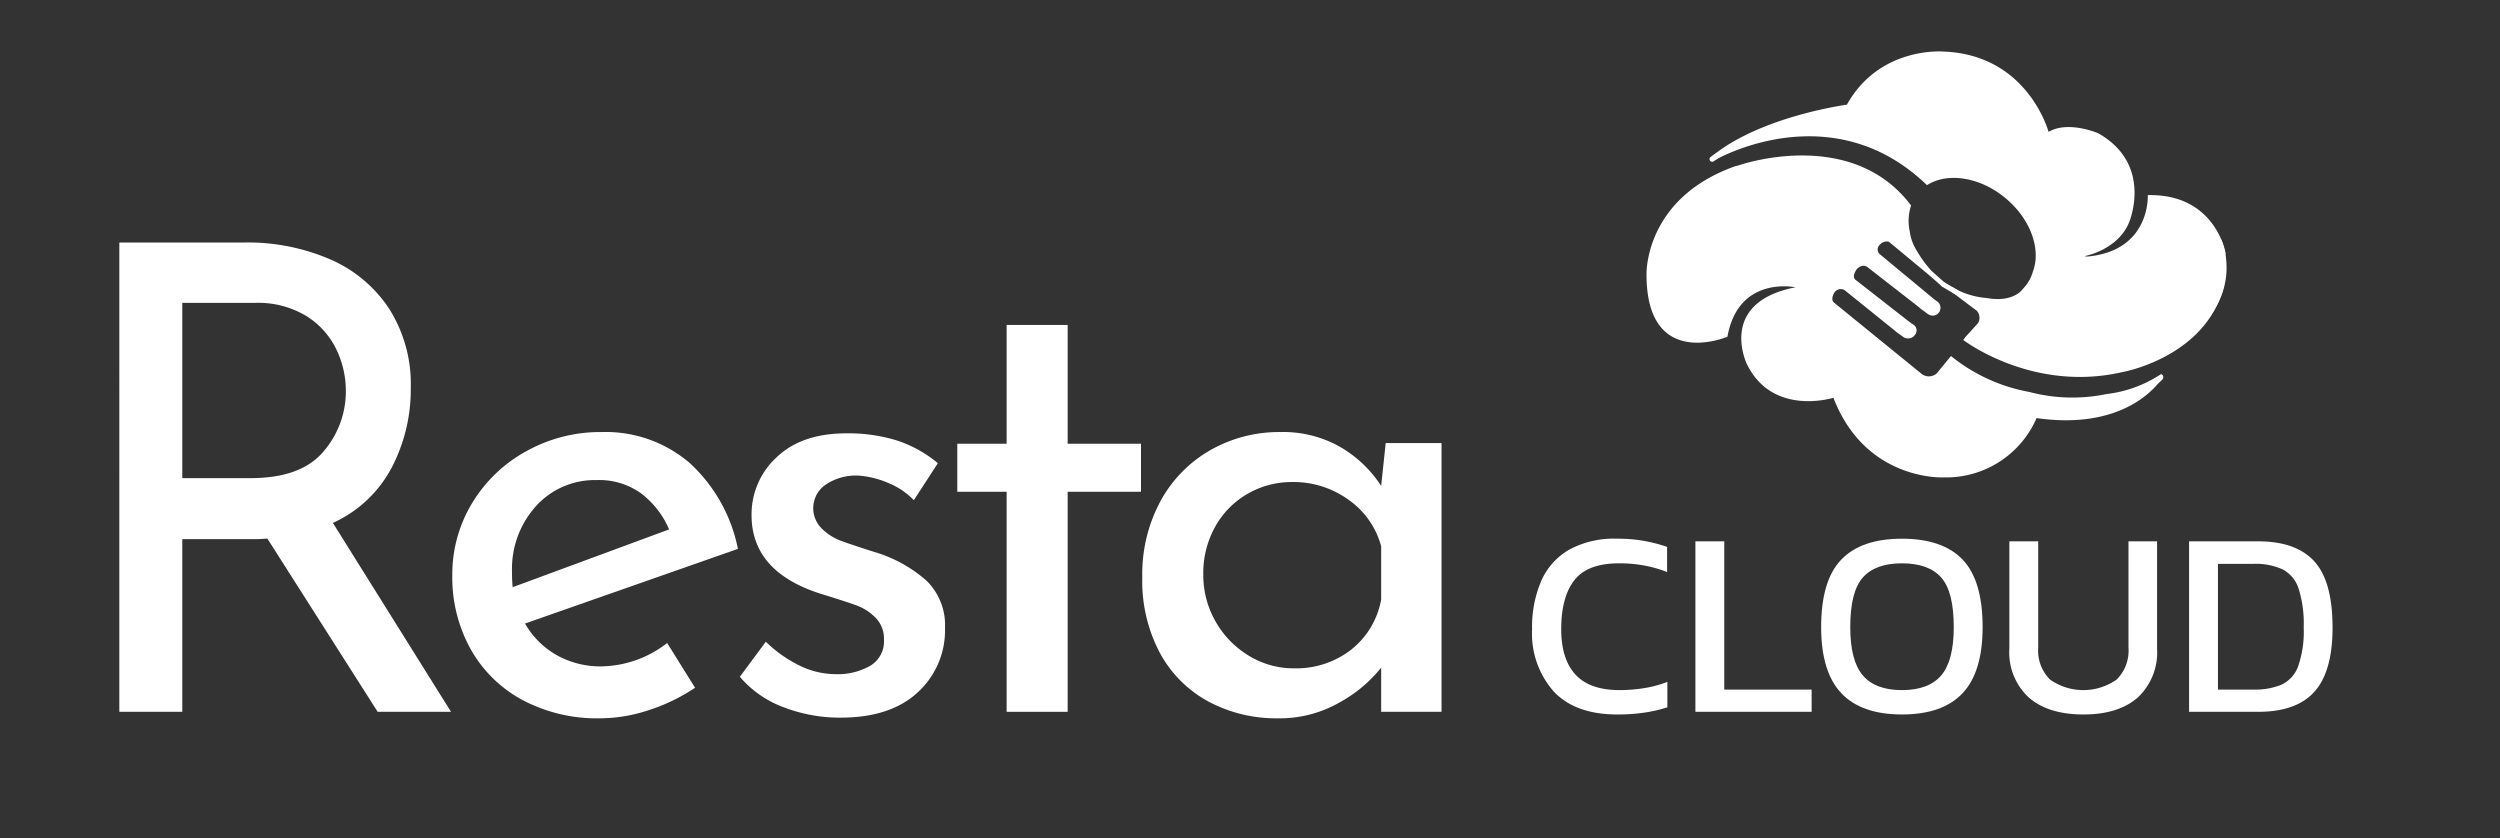 <svg id="Layer_1" data-name="Layer 1" xmlns="http://www.w3.org/2000/svg" viewBox="0 0 340 114"><rect x="0" y="0" width="340" height="114" fill="#333333" stroke="none"/><path d="M292.1,26.538s.422,7.586-8.253,8.356l-.361-.058s4.488-.787,6.06-4.564c0,0,3.386-7.883-4.214-12.163,0,0-4.077-1.747-6.726-.174,0,0-2.795-10.451-14.207-10.918,0,0-8.735-.815-13.22,7.22,0,0-11.733,1.572-18.313,6.988l.364.552s15.77-9.202,28.841,3.404c2.754-1.768,7.154-1.145,10.649,1.74,3.472,2.871,4.915,7.041,3.734,10.076a5.457,5.457,0,0,1-1.343,2.292s-1.214,1.907-4.909,1.243a10.877,10.877,0,0,1-4.704-1.483c-.127.089-.194.279.005.699l3.351,2.523a1.424,1.424,0,0,1,.142,1.693l-1.703,1.877-.291.393s9.375,7.205,21.646,4.369c0,0,10.569-1.836,13.539-10.744,0,0,.393-.393.479-5.504C302.667,34.356,301.273,26.32,292.1,26.538Z" fill="#fff"/><path d="M266.255,39.463a.336.336,0,0,1,.111.461h0a.336.336,0,0,1-.462.11l-1.747-1.03a.335.335,0,0,1-.111-.462h0a.336.336,0,0,1,.461-.109Z" fill="#fff"/><path d="M233.886,21.372l-.821.565a.363.363,0,0,1-.505-.093h0a.363.363,0,0,1,.093-.504l.821-.565" fill="#fff"/><path d="M264.595,38.54l-1.91-1.699a16.291,16.291,0,0,1-2.133-2.968,6.073,6.073,0,0,1-.81-2.314,6.836,6.836,0,0,1,.163-3.616C251.757,17.107,236.505,22.476,236.505,22.476l-.524.131c-12.403,4.412-12.054,14.717-12.054,14.717-.001,13.149,11.006,8.472,11.006,8.472,1.485-8.383,9.258-6.725,9.258-6.725-10.644,2.065-6.637,10.396-6.637,10.396,3.493,7.249,11.791,4.627,11.791,4.627,4.368,11.357,14.938,10.831,14.938,10.831a13.418,13.418,0,0,0,12.693-8.065c10.06,1.437,14.851-2.714,16.519-4.689l.587-.552a.437.437,0,0,0,.113-.4l.018-.029-.021.009a.43.43,0,0,0-.112-.214.45.45,0,0,0-.18-.104,17.071,17.071,0,0,1-7.443,2.716,22.878,22.878,0,0,1-10.456-.287A23.668,23.668,0,0,1,265.329,48.418L263.401,50.775a1.611,1.611,0,0,1-2.149,0L249.55,41.255c-.757-.467-.059-1.485-.059-1.485a1.03,1.03,0,0,1,1.383-.305l6.887,5.554c.023.019.033.049.057.065l.227.165.231.184c.024.015.044.018.067.03l.555.4a1.146,1.146,0,0,0,1.568-.367.926.926,0,0,0-.317-1.387l-.652-.472-7.207-5.631c-.466-.496.258-1.438.258-1.438.786-.756,1.397-.262,1.397-.262l7.093,5.517a1.008,1.008,0,0,0,.124.135l.678.489.3.233a.231.231,0,0,0,.037.011l.065.047a1.063,1.063,0,0,0,1.243-1.724l-.474-.344L255.71,34.616a.851.851,0,0,1-.077-1.309,1.28,1.28,0,0,1,1.245-.436l5.536,4.588,1.737,1.532" fill="#fff"/><path d="M302.085,32.547a10.587,10.587,0,0,1-.446,8.702c-2.367,4.397-1.478-.583-1.478-.583Z" fill="#fff"/><path d="M51.363,96.807,36.355,73.236a18.483,18.483,0,0,1-2.119.088H24.791V96.807h-8.562V32.981h17.037A28.213,28.213,0,0,1,44.918,35.276a18.297,18.297,0,0,1,8.033,6.753,19.167,19.167,0,0,1,2.914,10.726,22.947,22.947,0,0,1-2.604,10.859,16.943,16.943,0,0,1-7.989,7.503L61.338,96.807Zm-7.371-35.4a12.521,12.521,0,0,0,3.045-8.298,13.033,13.033,0,0,0-1.279-5.562A10.918,10.918,0,0,0,41.696,43.001a12.634,12.634,0,0,0-7.019-1.81H24.791V65.026h9.27Q40.945,65.026,43.992,61.407Z" fill="#fff"/><path d="M90.734,87.449,94.531,93.54a25.495,25.495,0,0,1-6.312,3.046,21.261,21.261,0,0,1-6.576,1.104,21.63,21.63,0,0,1-10.639-2.516,17.652,17.652,0,0,1-7.018-6.931,20.051,20.051,0,0,1-2.472-9.975A18.673,18.673,0,0,1,64.207,68.425a19.545,19.545,0,0,1,7.371-7.062A20.713,20.713,0,0,1,81.818,58.758a17.561,17.561,0,0,1,11.962,4.193,21.546,21.546,0,0,1,6.577,11.697L71.402,84.801A11.46,11.46,0,0,0,75.684,89.082a12.1,12.1,0,0,0,6.135,1.545A14.897,14.897,0,0,0,90.734,87.449Zm-17.832-18.627a12.742,12.742,0,0,0-3.266,9.005,17.409,17.409,0,0,0,.088,2.03L91,72a12.168,12.168,0,0,0-3.752-4.855A9.678,9.678,0,0,0,81.201,65.291,10.811,10.811,0,0,0,72.902,68.822Z" fill="#fff"/><path d="M106.58,96.188a14.311,14.311,0,0,1-5.959-4.148l3.531-4.768a17.53,17.53,0,0,0,4.635,3.267,11.176,11.176,0,0,0,4.811,1.147,8.932,8.932,0,0,0,4.768-1.147,3.862,3.862,0,0,0,1.854-3.531,4.062,4.062,0,0,0-1.147-3.002,7.08,7.08,0,0,0-2.604-1.677q-1.456-.53-4.898-1.589-9.359-3-9.358-10.682a10.508,10.508,0,0,1,3.399-7.857q3.397-3.264,9.49-3.266a22.374,22.374,0,0,1,6.885.971,16.816,16.816,0,0,1,5.562,3.09l-3.268,5.031a10.036,10.036,0,0,0-3.574-2.383,12.431,12.431,0,0,0-4.105-.972,7.389,7.389,0,0,0-4.237,1.192,3.875,3.875,0,0,0-.618,6.003,7.295,7.295,0,0,0,2.384,1.589q1.235.486,4.854,1.633a18.675,18.675,0,0,1,7.02,3.885,8.457,8.457,0,0,1,2.516,6.444,11.407,11.407,0,0,1-3.708,8.739q-3.708,3.442-10.505,3.443A21.285,21.285,0,0,1,106.58,96.188Z" fill="#fff"/><path d="M145.201,44.192V60.348h9.975v6.532h-9.975V96.807h-8.299V66.88h-6.709V60.348h6.709V44.192Z" fill="#fff"/><path d="M196.048,60.259V96.807h-8.21V90.804a18.91,18.91,0,0,1-5.65,4.723,16.336,16.336,0,0,1-8.386,2.163,19.548,19.548,0,0,1-9.401-2.251,16.351,16.351,0,0,1-6.621-6.577,20.768,20.768,0,0,1-2.428-10.328,20.926,20.926,0,0,1,2.516-10.461A17.789,17.789,0,0,1,164.665,61.186a18.904,18.904,0,0,1,9.489-2.428,15.699,15.699,0,0,1,8.122,2.031,16.543,16.543,0,0,1,5.562,5.297l.618-5.827ZM183.732,88.376a11.199,11.199,0,0,0,4.105-6.842V74.296a11.263,11.263,0,0,0-4.414-6.312,12.77,12.77,0,0,0-7.68-2.428,11.986,11.986,0,0,0-6.047,1.589,11.678,11.678,0,0,0-4.414,4.459,12.871,12.871,0,0,0-1.634,6.488,12.684,12.684,0,0,0,1.678,6.444,12.822,12.822,0,0,0,4.502,4.635,11.651,11.651,0,0,0,6.18,1.721A12.17,12.17,0,0,0,183.732,88.376Z" fill="#fff"/><path d="M219.957,97.167q-5.723,0-8.657-3.133a11.871,11.871,0,0,1-2.935-8.46,15.886,15.886,0,0,1,1.242-6.569,9.151,9.151,0,0,1,3.798-4.248,12.771,12.771,0,0,1,6.516-1.494,20.146,20.146,0,0,1,6.805,1.116v3.42a16.382,16.382,0,0,0-3.078-.882,18.697,18.697,0,0,0-3.438-.307q-4.32,0-6.102,2.305-1.783,2.304-1.782,6.659,0,4.069,1.944,6.175,1.944,2.105,6.012,2.105a20.926,20.926,0,0,0,3.33-.27,15.373,15.373,0,0,0,3.15-.847v3.456a19.391,19.391,0,0,1-3.114.721A25.033,25.033,0,0,1,219.957,97.167Z" fill="#fff"/><path d="M230.576,96.807V73.623H234.501V93.782h11.88v3.024Z" fill="#fff"/><path d="M258.656,97.167q-5.508,0-8.244-2.898-2.736-2.897-2.736-8.981,0-6.337,2.736-9.181,2.735-2.843,8.244-2.844,5.543,0,8.262,2.844,2.717,2.845,2.718,9.181,0,6.083-2.718,8.981Q264.199,97.167,258.656,97.167Zm0-3.312q3.636,0,5.346-1.998,1.709-1.998,1.71-6.569,0-4.824-1.71-6.75-1.711-1.926-5.346-1.927-3.601,0-5.311,1.927-1.709,1.926-1.71,6.75,0,4.572,1.71,6.569Q255.055,93.855,258.656,93.854Z" fill="#fff"/><path d="M283.352,97.167q-4.789,0-7.434-2.305a8.351,8.351,0,0,1-2.646-6.659V73.623h3.924V88.059a5.562,5.562,0,0,0,1.603,4.356,7.865,7.865,0,0,0,9.071,0,5.562,5.562,0,0,0,1.603-4.356V73.623h3.888V88.203a8.382,8.382,0,0,1-2.628,6.659Q288.104,97.167,283.352,97.167Z" fill="#fff"/><path d="M297.715,96.807V73.623h9.396q5.147,0,7.632,2.718,2.484,2.719,2.484,9.018,0,5.94-2.448,8.694-2.449,2.754-7.668,2.754Zm3.925-3.024H306.499a9.388,9.388,0,0,0,3.78-.666,4.389,4.389,0,0,0,2.268-2.502,14.327,14.327,0,0,0,.757-5.256,16.051,16.051,0,0,0-.685-5.292,4.523,4.523,0,0,0-2.178-2.628,8.771,8.771,0,0,0-3.942-.756h-4.859Z" fill="#fff"/></svg>